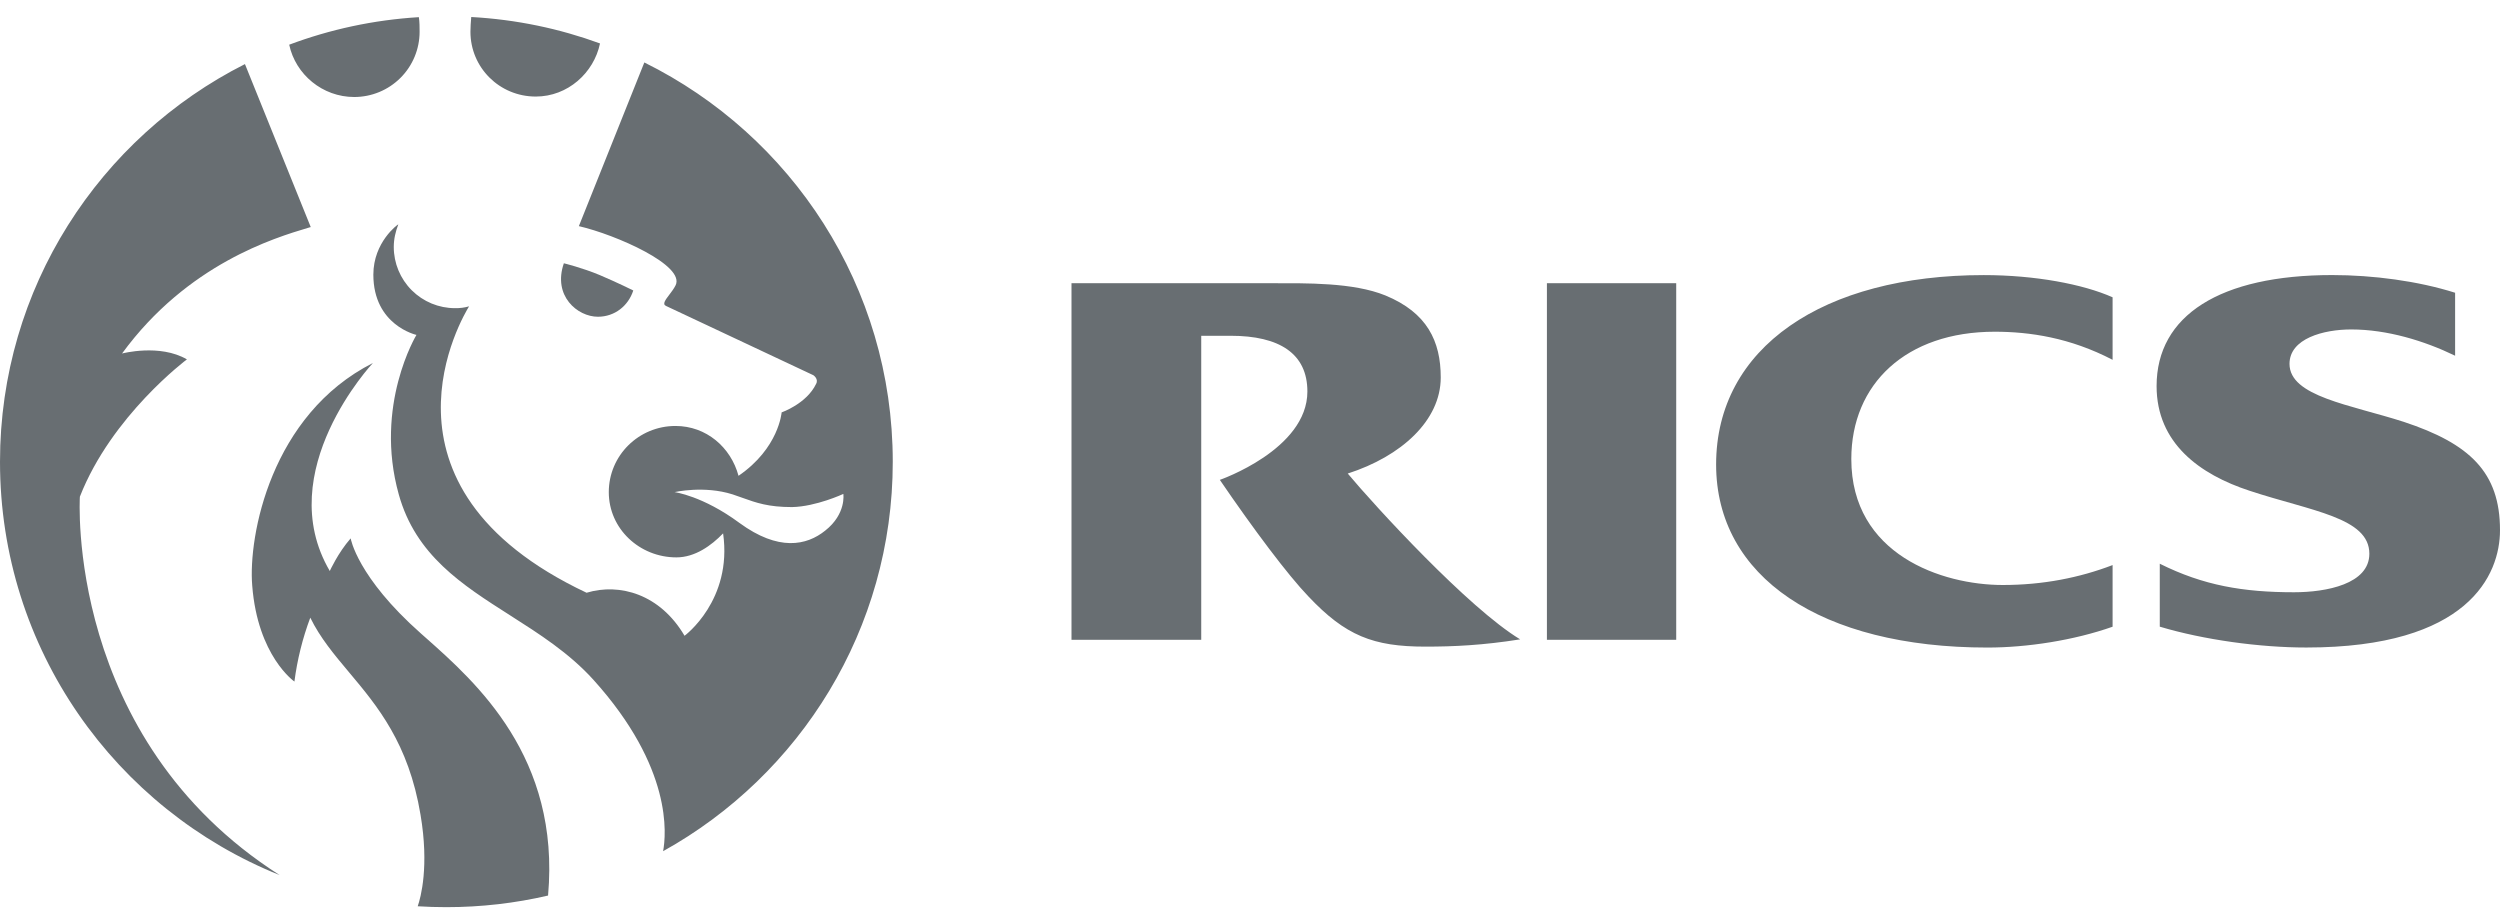 <svg width="132" height="48" viewBox="0 0 132 48" fill="none" xmlns="http://www.w3.org/2000/svg">
<path fill-rule="evenodd" clip-rule="evenodd" d="M111.545 29.836C109.797 30.506 107.857 30.888 105.749 30.888C102.54 30.888 97.749 29.285 97.749 24.237C97.749 20.266 100.647 17.515 105.318 17.515C107.162 17.515 109.294 17.826 111.545 18.998V15.697C109.989 15.004 107.45 14.525 104.743 14.525C96.264 14.525 90.611 18.353 90.611 24.526C90.611 30.459 96.144 34.191 104.935 34.191C107.042 34.191 109.509 33.809 111.545 33.091V29.836ZM114.036 29.764C116.336 30.913 118.444 31.271 121.125 31.271C122.827 31.271 125.102 30.84 125.102 29.237C125.102 27.323 122.036 26.989 118.778 25.912C116.143 25.05 113.868 23.399 113.868 20.385C113.868 16.652 117.222 14.523 123.138 14.523C125.293 14.523 127.665 14.835 129.63 15.457V18.782C128 17.992 126.036 17.395 124.145 17.395C122.684 17.395 120.886 17.873 120.886 19.212C120.886 20.935 124.096 21.365 126.923 22.275C130.395 23.423 132 24.93 132 27.992C132 30.361 130.324 34.189 121.773 34.189C119.305 34.189 116.36 33.783 114.036 33.088V29.764ZM81.677 14.954H88.504V33.783H81.677V14.954ZM71.161 25.003C73.989 24.093 76.071 22.203 76.071 19.93C76.071 18.016 75.354 16.509 73.149 15.6C71.448 14.907 68.958 14.954 67.137 14.954H56.575V33.783H63.425V17.729H64.982C67.546 17.729 69.03 18.662 69.03 20.672C69.03 23.735 64.407 25.337 64.407 25.337C66.204 27.969 68 30.361 69.078 31.485C71.042 33.567 72.504 34.142 75.257 34.142C76.767 34.142 78.3 34.07 80.264 33.758C77.532 32.109 72.599 26.725 71.161 25.003Z" fill="#686E72"/>
<path fill-rule="evenodd" clip-rule="evenodd" d="M16.407 11.988L12.933 3.384C5.256 7.261 0 15.206 0 24.381C0 34.269 6.105 42.728 14.767 46.206C3.416 38.969 4.217 26.225 4.217 26.225C5.893 21.942 9.869 18.975 9.869 18.975C8.432 18.138 6.444 18.665 6.444 18.665C9.898 13.938 14.52 12.553 16.246 12.036L16.407 11.988ZM18.706 5.122C17.028 5.122 15.606 3.933 15.27 2.36C17.419 1.554 19.719 1.052 22.116 0.906C22.155 1.144 22.155 1.474 22.155 1.677C22.155 2.59 21.792 3.466 21.145 4.112C20.498 4.758 19.621 5.121 18.706 5.122ZM24.839 1.677C24.839 1.478 24.859 1.138 24.881 0.898C27.258 1.029 29.542 1.511 31.681 2.294C31.353 3.853 29.974 5.098 28.288 5.098C26.372 5.098 24.839 3.567 24.839 1.677ZM30.564 11.94L34.021 3.298C41.79 7.142 47.138 15.137 47.138 24.381C47.138 33.225 42.242 40.927 35.012 44.943C35.172 44.073 35.533 40.549 31.33 35.89C30.051 34.476 28.473 33.471 26.927 32.486C24.393 30.872 21.948 29.315 21.055 26.105C19.738 21.392 21.989 17.683 21.989 17.683C21.989 17.683 19.713 17.181 19.713 14.501C19.713 12.778 21.007 11.845 21.031 11.845C20.887 12.228 20.791 12.611 20.791 13.042C20.792 13.898 21.133 14.719 21.739 15.325C22.345 15.93 23.167 16.271 24.025 16.271C24.276 16.276 24.526 16.244 24.767 16.175C24.504 16.606 18.995 25.65 30.971 31.297C32.719 30.771 34.851 31.368 36.144 33.569C36.144 33.569 38.683 31.703 38.18 28.162C37.558 28.808 36.695 29.43 35.713 29.43C33.772 29.43 32.144 27.922 32.144 25.985C32.144 24.047 33.725 22.491 35.665 22.491C37.294 22.491 38.587 23.616 38.994 25.123C41.127 23.664 41.27 21.774 41.27 21.774C41.27 21.774 42.587 21.32 43.091 20.267C43.235 20.004 42.947 19.812 42.947 19.812C42.947 19.812 38.731 17.827 35.162 16.152C34.961 16.059 35.131 15.835 35.341 15.559C35.455 15.409 35.581 15.243 35.666 15.075C36.217 14.022 32.528 12.395 30.564 11.94ZM22.472 33.667C25.14 36.033 29.591 39.981 28.938 47.285C27.213 47.686 25.416 47.898 23.569 47.898C23.06 47.898 22.555 47.882 22.055 47.851C22.217 47.388 22.665 45.735 22.204 43.02C21.577 39.246 19.923 37.276 18.433 35.5C17.646 34.563 16.904 33.679 16.383 32.613C15.975 33.702 15.694 34.834 15.545 35.986C15.545 35.986 13.605 34.647 13.317 30.915C13.102 28.307 14.299 21.894 19.689 19.167C19.689 19.167 14.323 24.885 17.413 30.149C17.413 30.149 17.844 29.192 18.515 28.426C18.515 28.426 18.85 30.46 22.227 33.45C22.307 33.521 22.389 33.593 22.472 33.667ZM38.683 26.104C37.174 25.624 35.617 25.984 35.617 25.984C35.617 25.984 37.102 26.176 39.042 27.61C41.102 29.118 42.587 28.808 43.569 28.018C44.695 27.132 44.528 26.079 44.528 26.079C44.528 26.079 43.09 26.749 41.821 26.774C40.565 26.774 39.935 26.548 39.196 26.283C39.033 26.224 38.864 26.164 38.683 26.104Z" fill="#686E72"/>
<path fill-rule="evenodd" clip-rule="evenodd" d="M31.569 16.724C32.455 16.724 33.174 16.151 33.437 15.337C33.437 15.337 32.623 14.93 31.665 14.523C30.754 14.141 29.772 13.901 29.772 13.901C29.174 15.624 30.491 16.724 31.569 16.724Z" fill="#686E72"/>
</svg>
